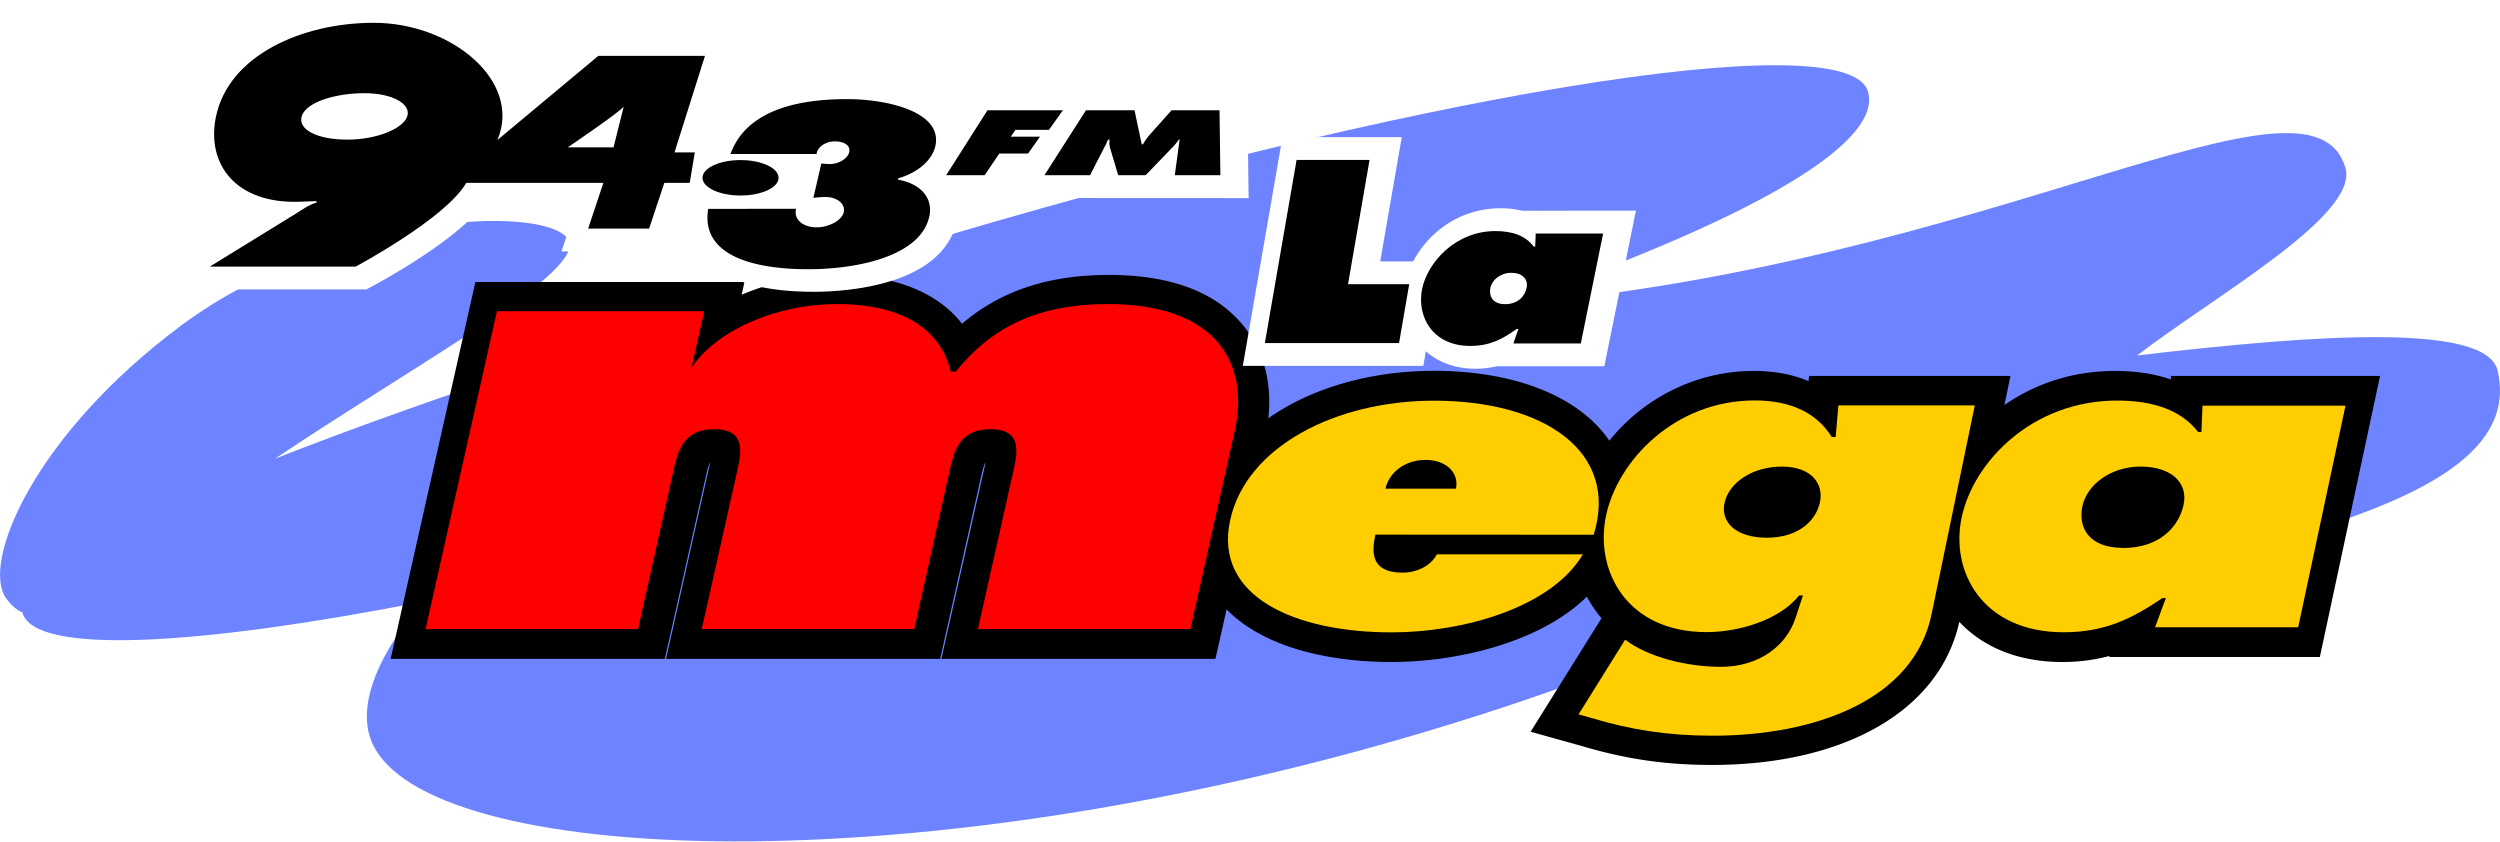 <svg id="78cd2f76-6c94-4d21-bd20-2e09d2fe6f85" data-name="Capa 1" xmlns="http://www.w3.org/2000/svg" viewBox="0 0 2017.8 679.2">
  <defs>
    <style>
      .d29034bc-b571-460e-8b63-9b9572c2d7e2 {
        fill: #6e83ff;
      }

      .f7213eb4-a40f-42ae-98f1-d567814b275f {
        fill: red;
      }

      .\35 a1da014-f9e8-4ab2-be31-9635f91f738c {
        fill: #ffce00;
      }

      .\39 1335ef3-49b6-428a-96d7-9db243673326 {
        fill: #fff;
      }
    </style>
  </defs>
  <title>La Mega 2004</title>
  <g>
    <path class="d29034bc-b571-460e-8b63-9b9572c2d7e2" d="M1847.6,20.2c-8.9-38.7-145.9-29.4-291-12.3,62.6-48.1,179.7-113.3,168.1-151.7C1696-238,1437.1-65.1,1048.3-33.1c218.9-76.5,302.3-134.8,291-172.2-16.9-55.9-372.4,4-778.8,127.1C361.1-17.7,182.2,40.7,53.7,91.2,168.9,13.9,308.3-61.6,290-86.3,268.8-114.9,97.8-105.2-21.5-16.7s-162.8,192.5-141.6,221c4,5.3,8.1,9.1,13,11v.5c10.1,33.4,136.7,27.3,323.5-9.2-36.3,41.6-51.8,80.6-43.3,108.7,30.9,102,424.6,125.8,859.8-6,50.7-15.3,96.8-31.1,139.1-47.2,78.4-4.6,179-20.5,288.3-45.2C1657.4,162.5,1872,125.6,1847.6,20.2Z" transform="translate(168.3 279)"/>
    <path d="M1583.9,24.4v2.9c-13.1-4.6-28.1-6.9-45-6.9-39.2,0-68.9,13.3-89.4,27.5l4.9-23.5H1291.8l-.4,4.2c-12.9-5.5-27.8-8.2-44.4-8.2-45,0-87.9,20.9-116.4,56.3l-1.8-2.6c-25.2-34.2-76.1-53.8-139.7-53.8-51.1,0-98.9,13.8-133.7,38.3,3.1-28.7-3.6-54.2-19.7-74.2S789.2-57.1,726.6-57.1c-48.6,0-87.5,12.9-118.4,39.4-19.9-25.5-55-39.4-99.7-39.4a199.2,199.2,0,0,0-78.2,16l2.3-10.3H215.4L147,252.8H368.3L401,107.3c1.7-7.6,2.7-11.3,3.9-13.2l-.5,2.4L369.3,252.8H590.5l32.7-145.5c1.7-7.6,2.7-11.3,4-13.2l-.5,2.5L591.5,252.8H812.7l9-40c26.2,27.1,74.2,42.5,133.4,42.5,48.9,0,117.7-14,157.4-52.7a96.1,96.1,0,0,0,10.5,15.8l1.3,1.6-57.2,91.6,41.9,11.7c35,10.4,67.1,15.1,104.3,15.1,107.7,0,184.1-44.2,199.8-115.5,19.6,21,48.7,32.4,82.6,32.4a145.1,145.1,0,0,0,38.7-4.9l-.3.9h170l48.6-226.9Z" transform="translate(168.3 279)"/>
    <g>
      <path class="f7213eb4-a40f-42ae-98f1-d567814b275f" d="M389.9,17.6C411.4-13.8,460.4-33.6,507-33.6c52.1,0,84,19.8,92,54.6h4.1c28.6-35.8,66.4-54.6,122.7-54.6,87.1,0,114.9,47.3,102.4,102.9L792.5,228.8H621l28.5-127.1c3.4-15,7.7-34.3-18.4-34.3s-29.7,19.3-33.1,34.3L569.6,228.8H398.1l28.5-127.1c3.4-15,7.7-34.3-18.4-34.3s-29.7,19.3-33.1,34.3L346.7,228.8H175.2L232.8-27.8H400.1Z" transform="translate(168.3 279)"/>
      <g>
        <path class="5a1da014-f9e8-4ab2-be31-9635f91f738c" d="M941.8,152.5c-3.2,14.5-3.5,30.7,21.9,30.7,12.7,0,23.5-6.4,27.7-14.8h117.9c-25.5,43.1-97,63-154.3,63-78.4,0-143.9-29-130.4-90.6,13-59.3,85.1-96.4,164.5-96.4,88.8,0,149.7,41.1,128.9,108.2Zm65-37.1c2.7-12.1-7.1-23.2-24.5-23.2s-29.6,10.8-32.4,23.2Z" transform="translate(168.3 279)"/>
        <path class="5a1da014-f9e8-4ab2-be31-9635f91f738c" d="M1390.7,216.8c-14.4,69.7-95.1,98-176.6,98-36.1,0-66-4.7-97.5-14.2l-10.8-3,37.6-60.3c18.7,14.2,49.7,21.9,77.4,21.9,30.8,0,52.9-17.2,60.1-39.4l6-18.2h-3.1c-15.5,19.5-48,29.6-74.8,29.6-63.9,0-90.3-49.2-81.1-93.7s55.4-93.3,120.1-93.3c30,0,50.6,10.8,62.2,29.6h3.1l2.2-25.6h110.1ZM1257.8,155c24.5,0,39.2-12.9,42.7-28.1S1294,97.6,1270,97.6s-42.6,12.9-46.3,28.9S1232.8,155,1257.8,155Z" transform="translate(168.3 279)"/>
        <path class="5a1da014-f9e8-4ab2-be31-9635f91f738c" d="M1579.8,203.7h-2.7c-25,16.8-46.5,27.6-79.8,27.6-65.7,0-91.6-49.2-82.3-92.7,9.6-45.1,57.1-94.3,125.5-94.3,29.2,0,51.7,7.8,65.3,25.3h2.7l.9-21.2h115.4l-38.2,178.9H1571.1Zm-34.6-40.4c29.3,0,45-16.9,48.9-34.8s-10-30.9-34.6-30.9-43.3,14.8-47,31.7S1517,163.2,1545.2,163.2Z" transform="translate(168.3 279)"/>
      </g>
    </g>
    <g>
      <path class="91335ef3-49b6-428a-96d7-9db243673326" d="M839.5-119.1l-1.2-89.3H773.1l-5.4,6-1.3-6H622.7l-16.6,26.2a40,40,0,0,0-4.9-7.9c-20.2-25.3-67.7-27.3-81.7-27.3-52.7,0-87.9,14.5-105.1,43h-9l24.6-77.9H312l-55.4,46.2a79.1,79.1,0,0,0-9.7-20.2C225.9-257.8,181.9-279,137.4-279,76-279,4.4-250.5-8.1-187.9c-4.8,24.2.4,46.7,14.7,63.4a72.4,72.4,0,0,0,29.1,20.2L-60-45.4H127.4l4.1-2.2c11.7-6.3,66.3-36.3,90.1-65.5h75.6L284.9-76.1H373L385.3-113h3.9c-2.5,16,1.2,30.5,10.9,41.9,15.5,18.3,45.2,27.6,88.3,27.6,24,0,103.4-4.1,115.5-56.6a41.5,41.5,0,0,0,0-19.1h36.6l11.9-17.5h4.2l-11.2,17.5Z" transform="translate(168.3 279)"/>
      <g>
        <path d="M376.1-156l24.6-77.9H314.6L233.2-166c19.9-47.4-36.8-94.6-99.9-94.6-57.6,0-117.4,26.2-127.4,76.3-7.7,38.5,16.8,70.1,68,68.1l13.4-.5-.3,1.3c-6.2,1.8-11.1,5.4-16.3,8.7L1-63.8H118.7s72.9-38.9,89.3-67.6H318.7L306.4-94.5h49.2l12.3-36.9h20.5l4.1-24.6ZM160.3-184.8c-3.6,9.9-25.1,18.5-48.1,18.5-25,0-40.7-8.4-36.8-19.4s27.3-18.1,50.3-18.1S164-194.9,160.3-184.8Zm166.6,24.7H290s41.6-28.2,45.1-32.8Z" transform="translate(168.3 279)"/>
        <path d="M474.3-110.5c-2.3,7.9,4.8,15,16.6,15,9.5,0,20.3-5.5,21.8-12.2S507.4-120,497.9-120a85.9,85.9,0,0,0-9.7.7l6.4-27.7,5.6.4c7.6.5,15.6-4.1,16.9-9.5s-3.9-8.8-11.6-8.8-14.3,4.9-14.7,10.2H421.3c12.1-33.3,49.8-44.3,94.1-44.3,32.7,0,77.6,10.4,71.2,38.1-2.5,10.9-13.9,21.3-29.9,25.8l-.2,1.1c19.5,3.5,28.5,15.9,25.2,30-7.4,32.3-59.2,42.3-97.5,42.3-47.3,0-86.9-12.3-80.9-48.7Z" transform="translate(168.3 279)"/>
        <ellipse cx="597.7" cy="143.5" rx="30.7" ry="14.3"/>
        <g>
          <path d="M628.7-190h60.9l-11.3,15.8H651.3l-3.8,5.5h23.6l-9.6,13.6H638.3l-11.9,17.5H595.4Z" transform="translate(168.3 279)"/>
          <path d="M708.2-190h39.2l5.8,27.5h1a51.3,51.3,0,0,1,4.8-7L777.3-190H816l.7,52.4H779.9l3.9-28.7h-.7a43.1,43.1,0,0,1-4.1,5.2l-22.6,23.5H734.2l-6.6-22.2a17,17,0,0,1-.3-6.5H726c-.9,2.1-1.9,4.2-3,6.3l-11.5,22.4H674.7Z" transform="translate(168.3 279)"/>
        </g>
      </g>
    </g>
    <g>
      <path class="91335ef3-49b6-428a-96d7-9db243673326" d="M1060.4-108.9a73.2,73.2,0,0,0-17.6-2c-33.3,0-58.4,19.9-70.5,42.9H945.7l17.4-100.3H866.8l-32,184.6H980.5l2-11.8c10.3,9.1,24.1,14.1,39.9,14.1a74.8,74.8,0,0,0,17.5-2h86.7l25.5-125.6Z" transform="translate(168.3 279)"/>
      <g>
        <path d="M878.2-149.9h58.9L919.7-49.6h49.4L960.9-2.1H852.6Z" transform="translate(168.3 279)"/>
        <path d="M1057.2-13.5h-1.3C1044.1-5.1,1034,.2,1018.3.2c-30.9,0-43.2-24.4-38.8-45.9s26.9-46.8,59.2-46.8c13.8,0,24.4,3.8,30.8,12.5h1.3l.4-10.5h54.4l-18,88.7h-54.4Zm-10.8-20c10.5,0,16.2-6.5,17.5-13.4s-3.6-11.9-12.4-11.9-15.6,5.7-16.9,12.2S1036.4-33.5,1046.5-33.5Z" transform="translate(168.3 279)"/>
      </g>
    </g>
  </g>
</svg>
